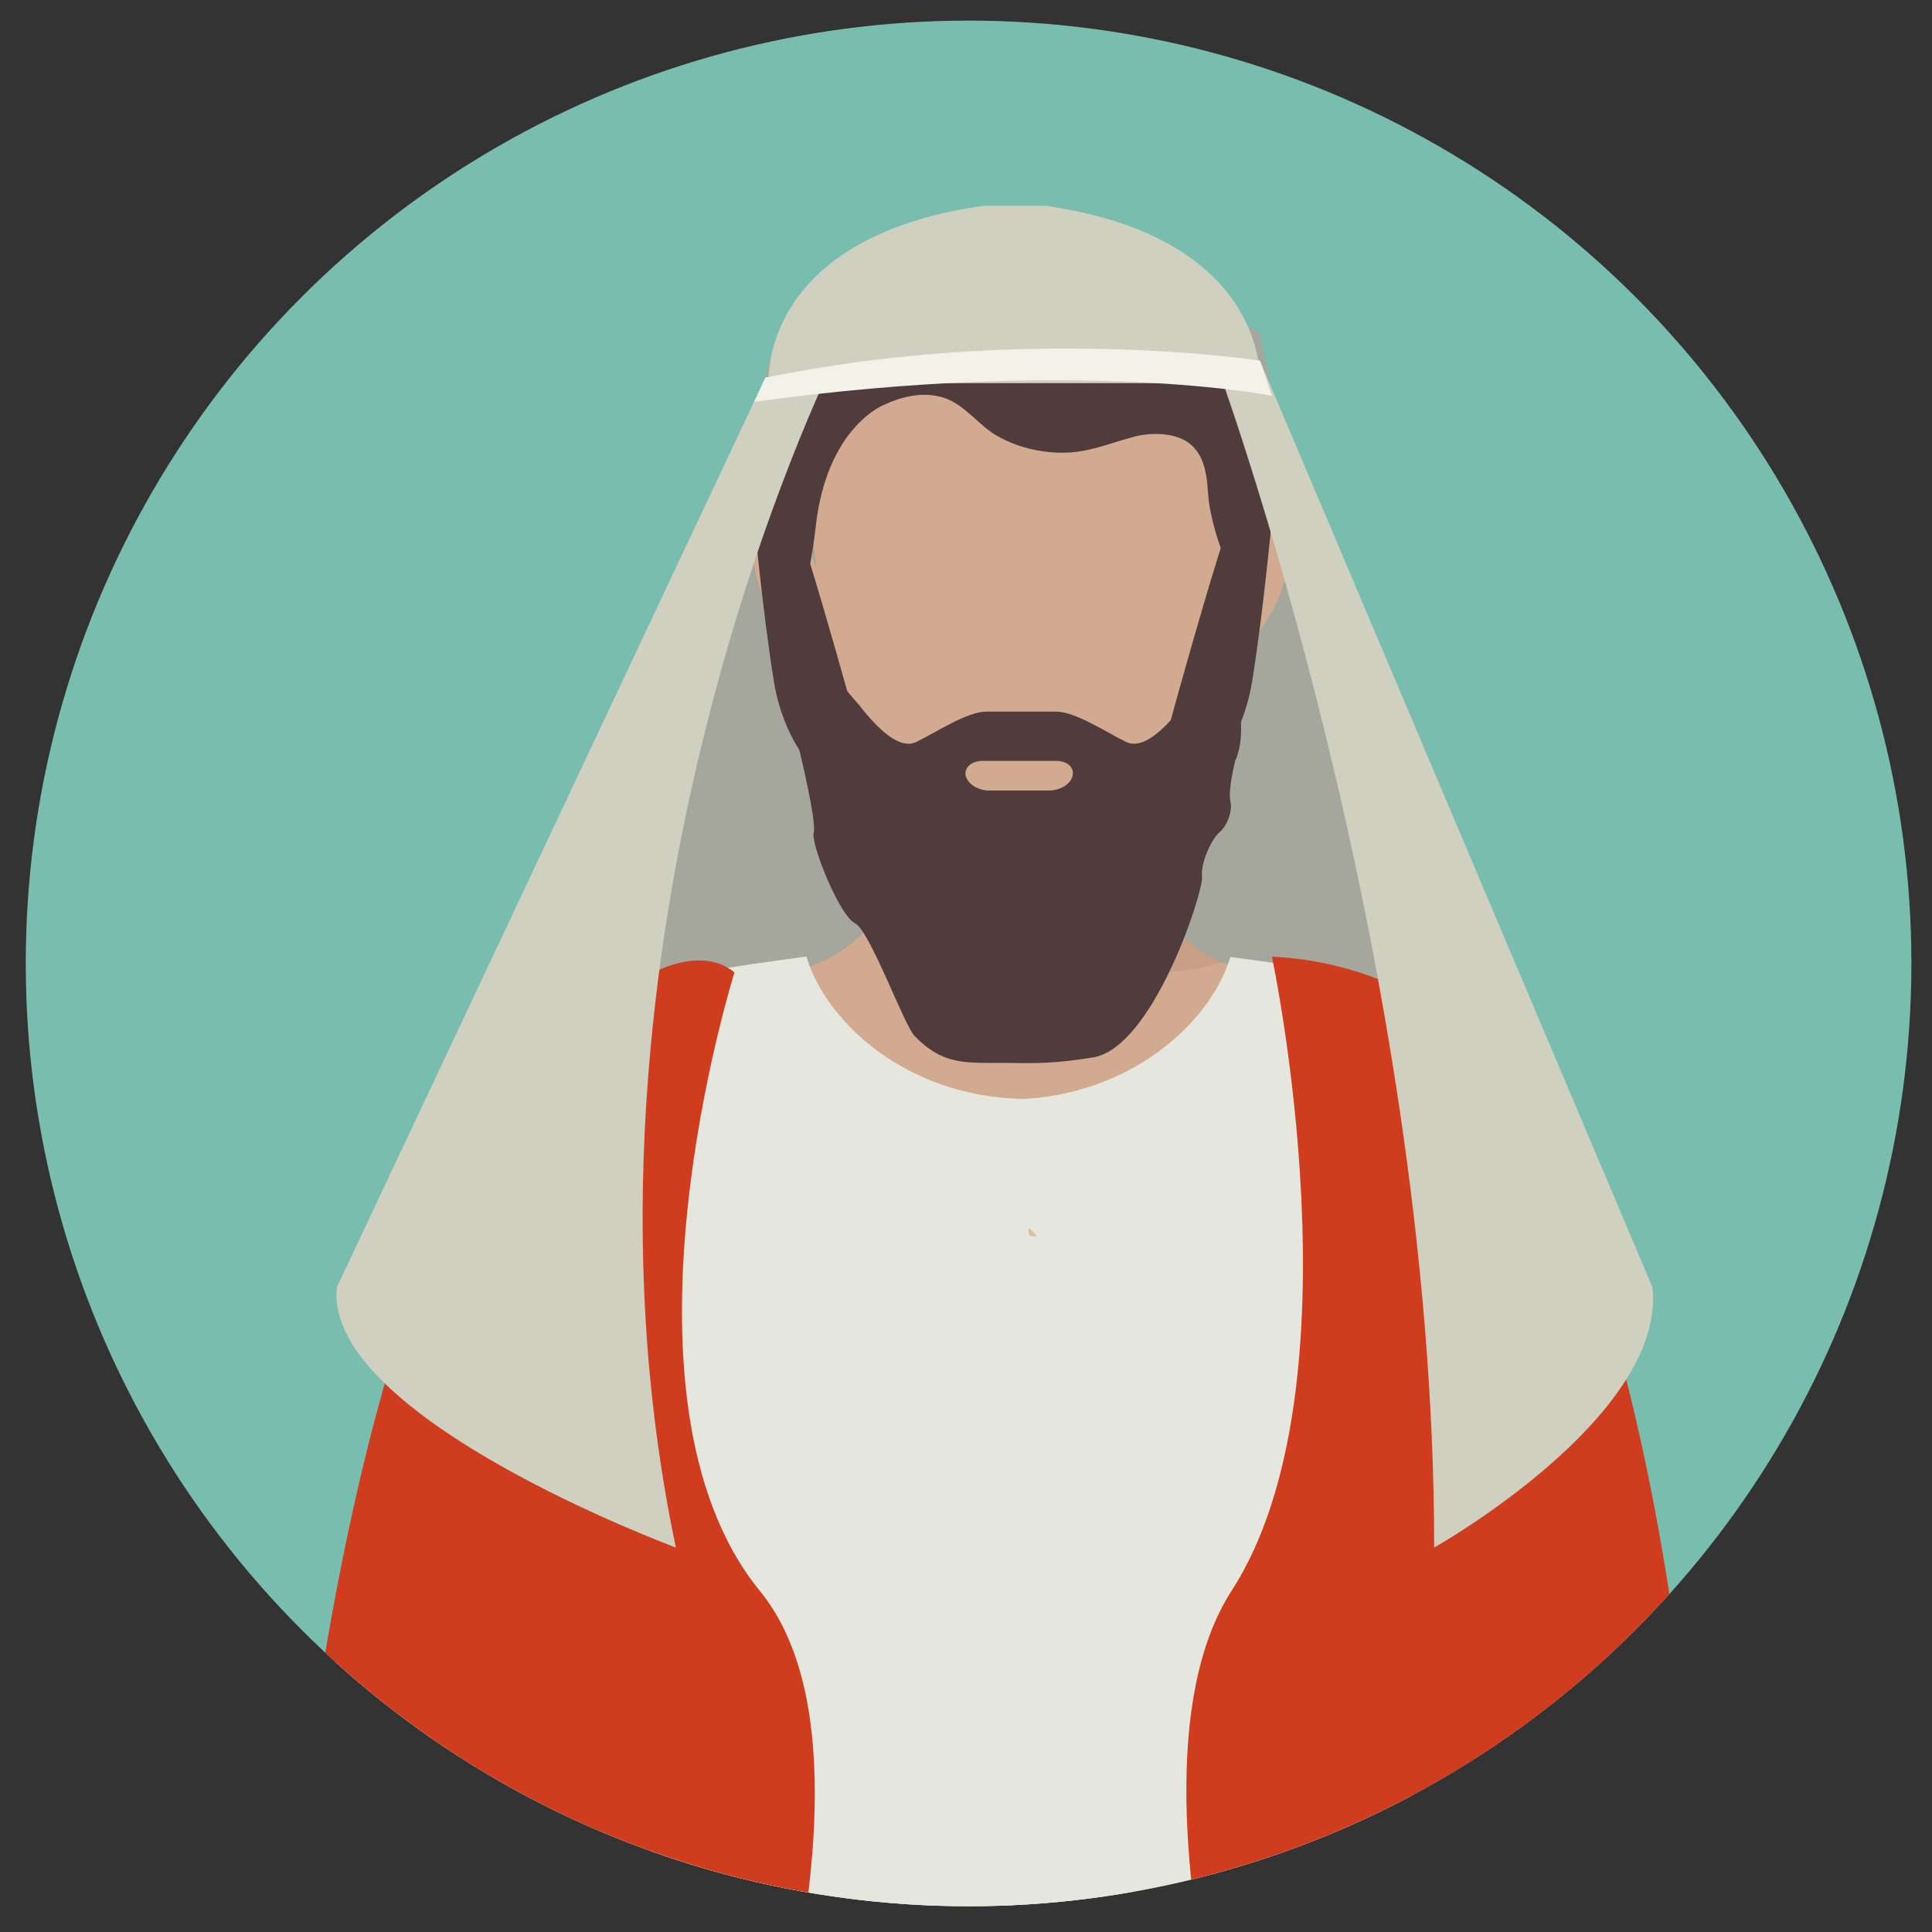 <?xml version="1.0" encoding="utf-8"?>
<!-- Generator: Adobe Illustrator 24.1.0, SVG Export Plug-In . SVG Version: 6.00 Build 0)  -->
<svg version="1.1" id="Layer_1" xmlns="http://www.w3.org/2000/svg" xmlns:xlink="http://www.w3.org/1999/xlink" x="0px" y="0px"
	 viewBox="0 0 600 600" style="enable-background:new 0 0 600 600;" xml:space="preserve">
<rect x="0" y="0" width="600" height="600" fill="#333333" stroke="none"/>
<style type="text/css">
	.st0{clip-path:url(#SVGID_2_);}
	.st1{fill:#79BDAF;}
	.st2{fill:#A6A79C;}
	.st3{fill:#D1AA8F;}
	.st4{opacity:0.1;fill:#774329;}
	.st5{fill:#503C3D;}
	.st6{fill:#DEBF9A;}
	.st7{fill:#E5E6DD;}
	.st8{fill:#F8E49C;}
	.st9{fill:#6A6584;}
	.st10{fill:#D0D0C1;}
	.st11{fill:#CF3D1E;}
	.st12{fill:#F2F2E8;}
</style>
<g>
	<defs>
		<circle id="SVGID_1_" cx="300.8" cy="299.2" r="292.8"/>
	</defs>
	<clipPath id="SVGID_2_">
		<use xlink:href="#SVGID_1_"  style="overflow:visible;"/>
	</clipPath>
	<g class="st0">
		<circle class="st1" cx="300.8" cy="299.2" r="292.8"/>
		<path class="st2" d="M238.8,112c0,0-15.8,93.1-40,142.8s-54.3,193.7-53.5,225.8c0,0,155.8-22.8,188-45.3
			c32.2-22.5-37-355.7-37-355.7L238.8,112z"/>
		<path class="st2" d="M391.2,103c0,0,18.8,102.1,43,151.8c24.2,49.7,54.3,193.7,53.5,225.8c0,0-155.8-22.8-188-45.3
			c-32.2-22.5,37-355.7,37-355.7L391.2,103z"/>
		<path class="st3" d="M355.5,266.6v-29.4h-76.8c0,0,0,13.2,0,29.4s-15.4,32.2-34.4,35.5l75.2,79.2c4.1-14.2,70.3-79.2,70.3-79.2
			C370.9,298.7,355.5,282.8,355.5,266.6z"/>
		<path class="st3" d="M242.2,161.2c-4.2,0.9-9.9,5.9-7.4,17.3c2.5,11.3,12.1,24.7,16.3,23.8c4.2-0.9,5.7-10.9,3.2-22.2
			C251.9,168.7,246.4,160.3,242.2,161.2z"/>
		<path class="st4" d="M355.5,266.6v-29.4h-76.8c0,0,0,13.2,0,29.4c0,1.2-0.1,2.5-0.3,3.7c10.2,9.9,23.6,19,40.2,24.8
			c23.1,8.1,45.7,8.7,60.9,3.8C365.7,292.7,355.5,279.7,355.5,266.6z"/>
		<path class="st3" d="M392.1,161.2c-4.2-0.9-9.7,7.5-12.2,18.9c-2.5,11.3-1,21.3,3.2,22.2c4.2,0.9,13.9-12.5,16.3-23.8
			C402,167.1,396.3,162.1,392.1,161.2z"/>
		<path class="st3" d="M382.9,141.1c-8.8-24.6-34-29.1-65.6-29.1c-31.6,0-57.6,4.4-66,29.2c-3.5,12.8,7.7,47.1-0.5,49.5
			c9.3,46,42.2,83.6,66.3,83.6c25.6,0,57-36.9,66.3-82.5h0C375.2,189.4,386.5,153.8,382.9,141.1z"/>
		<path class="st5" d="M369.9,215.8c6.3-8.7,13.5-24,13.5-24c-2.9,14.5,5.6,32.6,0.2,44.5c0,0-2.3,9.2-1.5,12.5
			c0.8,3.2-1.2,7.9-3.4,9.7c-2.2,1.8-5.9,9.1-5.4,13.9c0.4,4.8-15.3,53.1-33.9,56c-12.5,2-17.3,1.8-26.6,1.7
			c-12.7-0.1-19.6,1-28.7-8.3c-3.4-3.4-13.9-32.8-18.6-35.1c-4.8-2.3-13.8-24.8-12.8-28.1c1-3.3-4.5-25.9-4.5-25.9
			c-2.9-5.6,6.3-0.5,5.4-6.9v-25.5"/>
		<path class="st6" d="M264.4,215.8c0.7,1,1.4,2,2.2,2.9"/>
		<path class="st3" d="M262,213.4l4.6,5.3c5.9,7.6,12.7,14.3,18,11.7c6-2.9,15.7-9.4,21.7-9.4h10.8H328c6,0,15.7,6.5,21.7,9.4
			c6,2.9,13.9-5.9,20.2-14.6l-8.9-24l-107.5,8.6C253.6,200.4,258.1,210.7,262,213.4z"/>
		<path class="st3" d="M328,236.3h-22.9c-3.4,0-5.7,2.1-5.2,4.6c0.6,2.5,3.8,4.6,7.2,4.6h18.8c3.4,0,6.7-2.1,7.2-4.6
			C333.7,238.3,331.4,236.3,328,236.3z"/>
		<path class="st7" d="M310.7,781.8c52.7-0.9,128.6-17.7,171.3-38.8c-5.4-47.2-55.1-212.2-55.6-249.6c1-26,18.1-55.5,24.4-71.4
			l51.8-19.8l-30.8-69c-20.9-26.7-42.2-29.6-89.7-36c-6.1,20.3-31,43.3-66.9,44.2"/>
		<path class="st8" d="M317.3,341.3c-35.8-0.8-60.8-23.8-66.9-44.2c-47.5,6.5-68.8,9.4-89.7,36l-6,13.4"/>
		<path class="st7" d="M317.3,341.3c-35.8-0.8-60.8-23.8-66.9-44.2c-47.5,6.5-68.8,9.4-89.7,36l-6,13.4l55.1,108.3l-3.8,38.5
			c-0.5,37.3-11.6,212.7-16.9,259.9c42.7,21.1,70.9,27.6,123.6,28.5"/>
		<path class="st6" d="M322.1,383.9l-2.5-2.6C319,383.3,319.7,384.3,322.1,383.9z"/>
		<path class="st7" d="M156.2,343.4l-29,67.5L96.5,550.8c0,0-6.1,59.9,4.2,69.9s140.5,58,233.8,6.5l26.9-62.3
			c0,0-135.3-19.4-163.5-37l33.4-100.2l-39.1,87.6c1.8,37.3,15.7,88.2,13.1,135.7c43.9,18.6,72.4,23.4,125.1,21.1"/>
		<polygon class="st9" points="452.8,545.5 471.7,592.9 490.8,574.7 467.2,550.6 		"/>
		<path class="st5" d="M234.2,161.1c0,0,2.5,27.8,6.1,50.3s17.1,31.8,17.1,31.8l11.9-6.1c0,0-17.6-65.4-25.4-85.1
			C236,132.3,234.2,161.1,234.2,161.1z"/>
		<path class="st5" d="M395,161.1c0,0-2.5,27.8-6.1,50.3c-3.6,22.4-17.1,31.8-17.1,31.8l-11.9-6.1c0,0,17.6-65.4,25.4-85.1
			S395,161.1,395,161.1z"/>
		<path class="st5" d="M348.1,77.3c-26.1-9.9-41.6-2.1-47,1.7c-15.4-5.3-27.9,4.7-34.8,12.5c-26.9,4.8-29.8,42.2-29.8,42.2
			c-3,21.3,10.5,54.6,10.5,54.6c4.2-4.2,6.3-24.5,6.3-24.5c3.4-31.3,21.3-38.1,21.3-38.1c5.8-2.7,12.5-4.2,18.7-2.1
			c6.5,2.2,10.6,8.5,16.4,11.8c6,3.4,12.9,5.1,19.9,5.2c8.5,0.1,15.2-3.1,23.1-5.1c4.2-1,9.2-1.1,13.3,0.4c4.8,1.7,7.2,5.5,8.3,10.3
			c0.9,3.8,0.7,7.7,1.4,11.4c2,10.4,5.7,20.9,12.9,29c0.5,0.5,1,1.1,1.5,1.6C413,96.4,348.1,77.3,348.1,77.3z"/>
		<path class="st10" d="M391.3,119c0,0,3.4-45.1-66.7-55.1h-5.1h-9h-5.1c-70.1,10-66.7,55.1-66.7,55.1"/>
		<path class="st11" d="M228.1,302c0,0-41.5,131.6,7.9,192.1s-24.3,236.4-24.3,236.4L87.8,623.5c0,0,16.1-271.7,103.5-314.3
			C191.3,309.2,214,290.5,228.1,302z"/>
		<path class="st11" d="M395,297.1c0,0,28.5,133.4-12.5,196.9c-42.3,65.6,24.3,236.4,24.3,236.4l123.9-106.9c0,0-7-272.9-94.5-315.6
			C436.2,307.9,419.6,298.2,395,297.1z"/>
		<path class="st10" d="M209.9,480.6c0,0-109.5-40.5-105.3-80.8l133.1-282.5L259,112C259,112,169.9,290.7,209.9,480.6z"/>
		<path class="st10" d="M445.4,480.6c0,0,72-40.5,67.8-80.8L391.3,112h-13.9C377.4,112,445.4,296.3,445.4,480.6z"/>
		<path class="st12" d="M237.7,117.3l-3.5,7.5c100.7-13.9,160.8-1.9,160.8-1.9l-3.7-10.9C391.3,112,318.3,100.7,237.7,117.3z"/>
	</g>
</g>
</svg>

